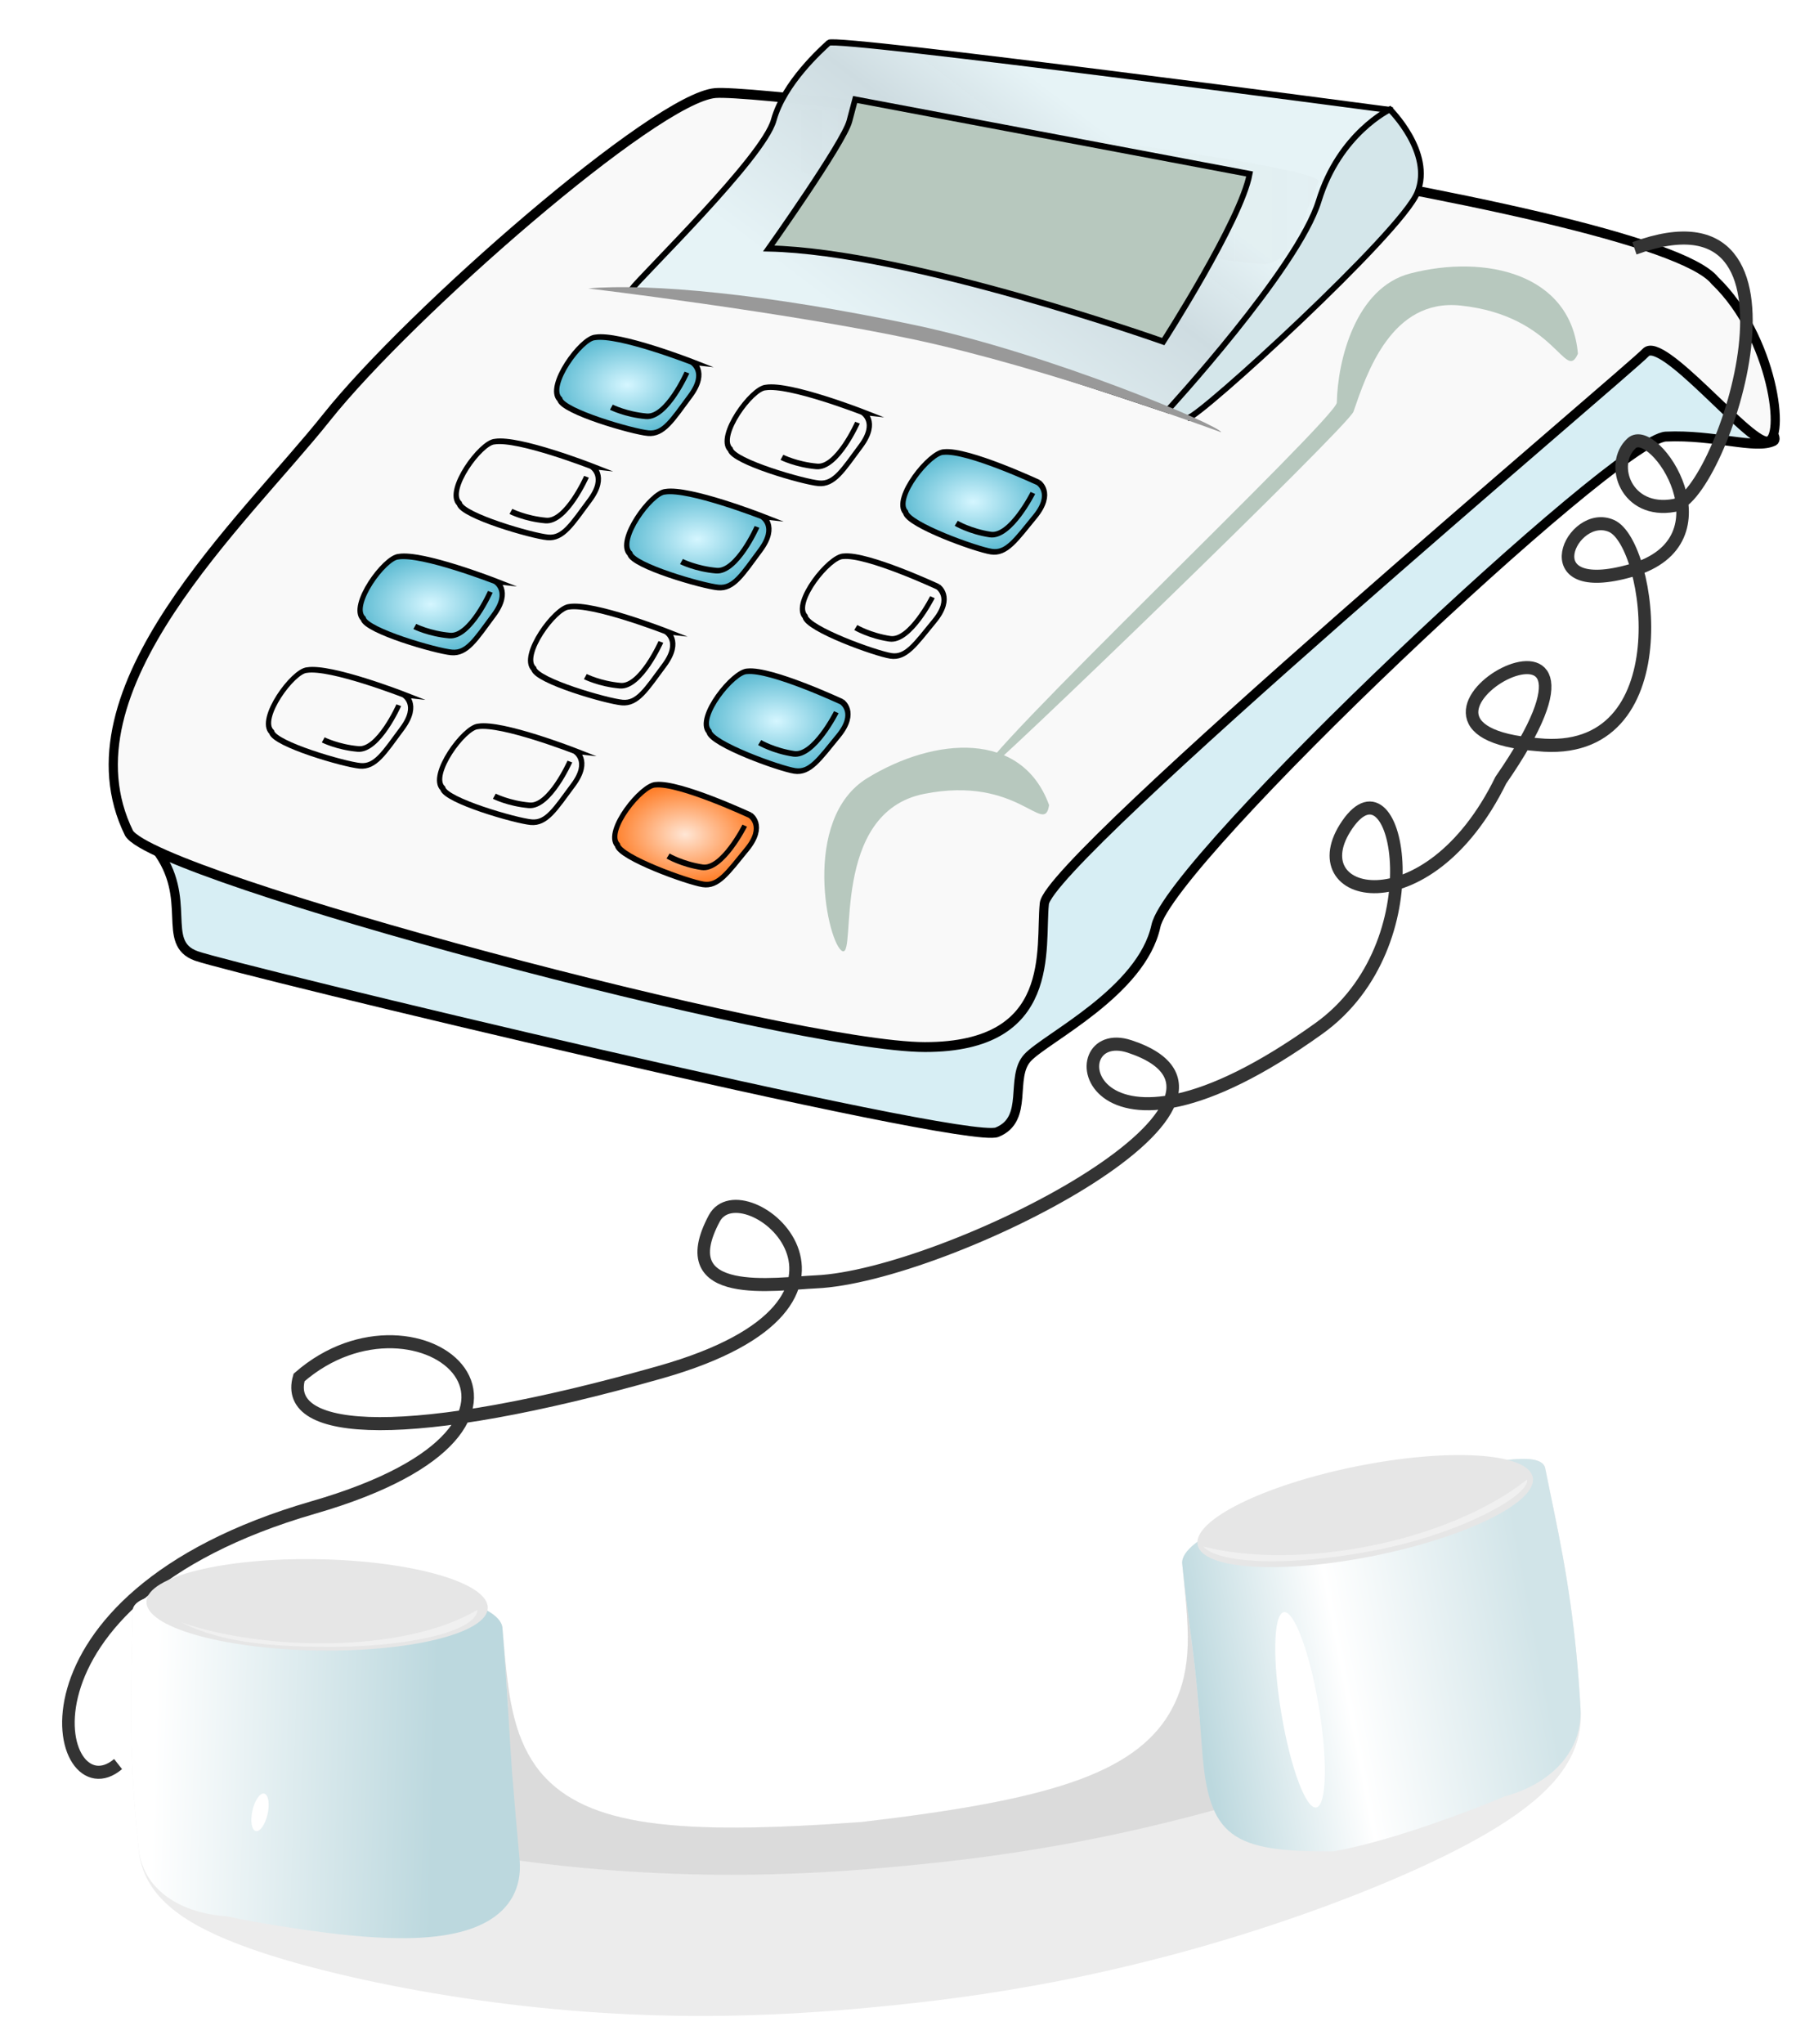<?xml version="1.0" encoding="UTF-8"?>
<svg width="26.5mm" height="30mm" version="1.1" viewBox="0 0 26.5 30" xmlns="http://www.w3.org/2000/svg" xmlns:xlink="http://www.w3.org/1999/xlink">
<defs>
<linearGradient id="i" x1="372.15" x2="387.55" y1="94.281" y2="115.13" gradientUnits="userSpaceOnUse">
<stop stop-color="#e6f3f6" offset="0"/>
<stop stop-color="#cedce1" stop-opacity=".996" offset=".351"/>
<stop stop-color="#e6f3f6" stop-opacity=".997" offset="1"/>
</linearGradient>
<linearGradient id="h" x1="343.1" x2="395.62" y1="104.8" y2="104.8" gradientUnits="userSpaceOnUse">
<stop stop-color="#b3b3b3" offset="0"/>
<stop stop-color="#b3b3b3" stop-opacity="0" offset="1"/>
</linearGradient>
<filter id="m" x="-.03" y="-.116" width="1.06" height="1.232" color-interpolation-filters="sRGB">
<feGaussianBlur stdDeviation="0.625"/>
</filter>
<radialGradient id="a" cx="385.64" cy="34.008" r="3.317" gradientTransform="matrix(1 0 0 .62 0 12.908)" gradientUnits="userSpaceOnUse" xlink:href="#g"/>
<linearGradient id="g">
<stop stop-color="#d5f6ff" offset="0"/>
<stop stop-color="#5fbcd3" offset="1"/>
</linearGradient>
<radialGradient id="b" cx="385.64" cy="34.008" r="3.317" gradientTransform="matrix(1 0 0 .62 0 12.908)" gradientUnits="userSpaceOnUse" xlink:href="#d"/>
<linearGradient id="d">
<stop stop-color="#ffe6d5" offset="0"/>
<stop stop-color="#ff7f2a" offset="1"/>
</linearGradient>
<filter id="c" x="-.044" y="-.054" width="1.087" height="1.107" color-interpolation-filters="sRGB">
<feGaussianBlur stdDeviation="0.108"/>
</filter>
<filter id="k" color-interpolation-filters="sRGB">
<feGaussianBlur stdDeviation="2.109"/>
</filter>
<linearGradient id="f" x1="-805.59" x2="-794.16" y1="324.06" y2="226.17" gradientTransform="matrix(.7 0 0 .7 771.66 8.36)" gradientUnits="userSpaceOnUse">
<stop stop-color="#bcd8de" offset="0"/>
<stop stop-color="#fff" offset="1"/>
</linearGradient>
<linearGradient id="e" x1="-775.07" x2="-788.63" y1="712.15" y2="591.18" gradientTransform="matrix(.7 0 0 .7 771.66 8.36)" gradientUnits="userSpaceOnUse">
<stop stop-color="#d1e4e8" offset="0"/>
<stop stop-color="#fff" offset=".567"/>
<stop stop-color="#bcd8de" offset="1"/>
</linearGradient>
<filter id="l" x="-.168" y="-.584" width="1.336" height="2.167" color-interpolation-filters="sRGB">
<feGaussianBlur stdDeviation="4.681"/>
</filter>
<filter id="j" x="-.434" y="-.537" width="1.868" height="2.075" color-interpolation-filters="sRGB">
<feGaussianBlur stdDeviation="1.892"/>
</filter>
</defs>
<g transform="translate(0,-267)">
<g transform="matrix(2.595 0 0 2.699 132.07 72.913)">
<g transform="matrix(-.196 0 0 .203 30.505 67.918)">
<path d="m410.81 42.395c-1.117 1.352-0.118 2.527-1.176 2.88-1.058 0.353-22.173 5.074-23.114 4.721-0.94-0.353-0.353-1.47-0.882-1.998-0.529-0.529-3.292-1.763-3.703-3.527-0.411-1.763-13.306-13.049-14.717-13.108-1.411-0.059-2.586 0.353-3.115 0.118-0.529-0.235 4.644-4.173 4.644-4.173z" fill="#d7eef4" stroke="#000" stroke-width=".265px"/>
<g transform="matrix(.321 0 0 .321 266.62 -8.974)">
<path d="m308.97 112.65c-5.252 4.668-6.419 13.422-4.668 13.422s9.434-8.883 10.893-7.424c1.459 1.459 53.665 42.274 54.077 45.987 0.413 3.714-1.238 11.967 10.729 11.967 11.967 0 69.101-14.133 71.577-17.847 6.365-12.011-10.335-26.027-17.763-34.692-7.428-8.665-29.591-26.655-34.956-27.068s-84.212 9.016-89.889 15.655z" fill="#f9f9f9" stroke="#000" stroke-width=".825px"/>
<g transform="matrix(1 .033 0 1 0 -12.282)">
<path d="m358.1 123.93c-0.619-0.619-17.416-11.403-19.892-24.401 0 0 49.827-7.789 50.446-7.273s4.023 3.198 4.952 6.293c0.928 3.095 11.81 12.513 12.846 13.753 0 0-19.078 2.371-27.228 4.743-8.15 2.373-21.124 6.885-21.124 6.885z" fill="url(#i)" stroke="#000" stroke-width=".515"/>
<path d="m358.28 124.02s-11.825-11.541-13.682-17.112c-1.857-5.571-6.396-7.428-6.396-7.428s-3.92 3.714-2.476 7.015c1.444 3.301 19.54 18.058 20.632 18.143" fill="#d4e6ea" stroke="#000" stroke-width=".515"/>
<path d="m353.38 125.92c0-0.515 15.256-7.037 27.514-9.849 13.432-3.081 23.962-4.289 29.39-4.031 0 0-17.827 2.578-29.29 5.227-12.087 2.793-27.615 8.653-27.615 8.653z" fill="#999"/>
</g>
<path d="m344.6 104.32c1.96 4.436 2.269 6.396 4.539 6.912 2.27 0.516 45.7-7.118 44.978-9.078s-0.722-3.611-3.714-3.817-44.669 4.333-45.803 5.983z" fill="url(#h)" filter="url(#m)" opacity=".253"/>
</g>
<g transform="matrix(1.002 .005 .144 .998 -5.242 -2.21)" fill="url(#a)" stroke="#020202" stroke-miterlimit="10" stroke-width=".24">
<g transform="matrix(.622 -.089 .089 .622 143.97 46.63)">
<path d="m382.9 32.789s-0.842 0.337-0.253 1.431c0.589 1.095 0.842 1.726 1.557 1.726 0.716 0 4.125-0.589 4.378-1.095 0.758-0.505-0.379-2.652-1.01-2.736-1.052-0.252-4.673 0.674-4.673 0.674z" fill="url(#a)"/>
<path d="m383.03 33.252s0.477 1.992 1.431 1.992 1.684-0.253 1.684-0.253" fill="none"/>
</g>
<g transform="matrix(.626 -.054 .054 .626 148.93 31.178)">
<path d="m382.9 32.789s-0.842 0.337-0.253 1.431c0.589 1.095 0.842 1.726 1.557 1.726 0.716 0 4.125-0.589 4.378-1.095 0.758-0.505-0.379-2.652-1.01-2.736-1.052-0.252-4.673 0.674-4.673 0.674z" fill="url(#a)"/>
<path d="m383.03 33.252s0.477 1.992 1.431 1.992 1.684-0.253 1.684-0.253" fill="none"/>
</g>
<g transform="matrix(.626 -.054 .054 .626 154.04 29.807)">
<path d="m382.9 32.789s-0.842 0.337-0.253 1.431c0.589 1.095 0.842 1.726 1.557 1.726 0.716 0 4.125-0.589 4.378-1.095 0.758-0.505-0.379-2.652-1.01-2.736-1.052-0.252-4.673 0.674-4.673 0.674z" fill="url(#a)"/>
<path d="m383.03 33.252s0.477 1.992 1.431 1.992 1.684-0.253 1.684-0.253" fill="none"/>
</g>
<g transform="translate(2.494 2.785)">
<g transform="matrix(.622 -.089 .089 .622 143.97 46.63)">
<path d="m382.9 32.789s-0.842 0.337-0.253 1.431c0.589 1.095 0.842 1.726 1.557 1.726 0.716 0 4.125-0.589 4.378-1.095 0.758-0.505-0.379-2.652-1.01-2.736-1.052-0.252-4.673 0.674-4.673 0.674z" fill="url(#a)"/>
<path d="m383.03 33.252s0.477 1.992 1.431 1.992 1.684-0.253 1.684-0.253" fill="none"/>
</g>
<g transform="matrix(.626 -.054 .054 .626 148.93 31.178)">
<path d="m382.9 32.789s-0.842 0.337-0.253 1.431c0.589 1.095 0.842 1.726 1.557 1.726 0.716 0 4.125-0.589 4.378-1.095 0.758-0.505-0.379-2.652-1.01-2.736-1.052-0.252-4.673 0.674-4.673 0.674z" fill="url(#a)"/>
<path d="m383.03 33.252s0.477 1.992 1.431 1.992 1.684-0.253 1.684-0.253" fill="none"/>
</g>
<g transform="matrix(.626 -.054 .054 .626 154.04 29.807)">
<path d="m382.9 32.789s-0.842 0.337-0.253 1.431c0.589 1.095 0.842 1.726 1.557 1.726 0.716 0 4.125-0.589 4.378-1.095 0.758-0.505-0.379-2.652-1.01-2.736-1.052-0.252-4.673 0.674-4.673 0.674z" fill="url(#a)"/>
<path d="m383.03 33.252s0.477 1.992 1.431 1.992 1.684-0.253 1.684-0.253" fill="none"/>
</g>
</g>
<g transform="translate(4.821 5.861)">
<g transform="matrix(.622 -.089 .089 .622 143.97 46.63)">
<path d="m382.9 32.789s-0.842 0.337-0.253 1.431c0.589 1.095 0.842 1.726 1.557 1.726 0.716 0 4.125-0.589 4.378-1.095 0.758-0.505-0.379-2.652-1.01-2.736-1.052-0.252-4.673 0.674-4.673 0.674z" fill="url(#a)"/>
<path d="m383.03 33.252s0.477 1.992 1.431 1.992 1.684-0.253 1.684-0.253" fill="none"/>
</g>
<g transform="matrix(.626 -.054 .054 .626 148.93 31.178)">
<path d="m382.9 32.789s-0.842 0.337-0.253 1.431c0.589 1.095 0.842 1.726 1.557 1.726 0.716 0 4.125-0.589 4.378-1.095 0.758-0.505-0.379-2.652-1.01-2.736-1.052-0.252-4.673 0.674-4.673 0.674z" fill="url(#a)"/>
<path d="m383.03 33.252s0.477 1.992 1.431 1.992 1.684-0.253 1.684-0.253" fill="none"/>
</g>
<g transform="matrix(.626 -.054 .054 .626 154.04 29.807)">
<path d="m382.9 32.789s-0.842 0.337-0.253 1.431c0.589 1.095 0.842 1.726 1.557 1.726 0.716 0 4.125-0.589 4.378-1.095 0.758-0.505-0.379-2.652-1.01-2.736-1.052-0.252-4.673 0.674-4.673 0.674z" fill="url(#a)"/>
<path d="m383.03 33.252s0.477 1.992 1.431 1.992 1.684-0.253 1.684-0.253" fill="none"/>
</g>
</g>
<g transform="translate(6.983 9.061)">
<g transform="matrix(.622 -.089 .089 .622 144.01 46.464)">
<path d="m382.9 32.789s-0.842 0.337-0.253 1.431c0.589 1.095 0.842 1.726 1.557 1.726 0.716 0 4.125-0.589 4.378-1.095 0.758-0.505-0.379-2.652-1.01-2.736-1.052-0.252-4.673 0.674-4.673 0.674z" fill="url(#b)"/>
<path d="m383.03 33.252s0.477 1.992 1.431 1.992 1.684-0.253 1.684-0.253" fill="none"/>
</g>
<g transform="matrix(.626 -.054 .054 .626 148.93 31.178)">
<path d="m382.9 32.789s-0.842 0.337-0.253 1.431c0.589 1.095 0.842 1.726 1.557 1.726 0.716 0 4.125-0.589 4.378-1.095 0.758-0.505-0.379-2.652-1.01-2.736-1.052-0.252-4.673 0.674-4.673 0.674z" fill="url(#a)"/>
<path d="m383.03 33.252s0.477 1.992 1.431 1.992 1.684-0.253 1.684-0.253" fill="none"/>
</g>
<g transform="matrix(.626 -.054 .054 .626 154.08 29.64)">
<path d="m382.9 32.789s-0.842 0.337-0.253 1.431c0.589 1.095 0.842 1.726 1.557 1.726 0.716 0 4.125-0.589 4.378-1.095 0.758-0.505-0.379-2.652-1.01-2.736-1.052-0.252-4.673 0.674-4.673 0.674z" fill="url(#b)"/>
<path d="m383.03 33.252s0.477 1.992 1.431 1.992 1.684-0.253 1.684-0.253" fill="none"/>
</g>
</g>
</g>
<path d="m379.23 24.329c0.249 1.247 2.494 4.489 2.494 4.489s7.315-2.411 11.388-2.494c0 0-2.161-2.826-2.328-3.408l-0.166-0.582z" fill="#b7c8be" stroke="#000" stroke-width=".165"/>
<g fill="#b7c8be">
<path transform="matrix(1.112 0 0 1.207 -43.935 -9.954)" d="m385.75 42.409c0.707-1.663 2.972-1.513 4.718-0.599 1.746 0.914 1.018 3.716 0.644 3.841-0.374 0.125 0.333-3.076-2.12-3.491-2.452-0.416-3.117 0.956-3.242 0.249z" filter="url(#c)"/>
<path transform="matrix(1.068 -.309 .335 1.16 -56.434 99.148)" d="m385.75 42.409c0.707-1.663 2.972-1.513 4.718-0.599 1.272 0.667 1.231 2.336 0.97 3.24-0.097 0.336 6.744 10.179 6.353 10.262-0.102 0.034-6.802-9.841-6.829-10.178-0.073-0.898-0.185-2.673-1.969-2.975-2.452-0.416-3.117 0.956-3.242 0.249z" filter="url(#c)"/>
</g>
</g>
<path d="m-41.647 73.261c1.093-0.386 0.498 1.35 0.225 1.398-0.273 0.048-0.37-0.225-0.241-0.338 0.129-0.113 0.579 0.53 0 0.691-0.579 0.161-0.338-0.338-0.113-0.241 0.225 0.096 0.402 1.27-0.418 1.189-1.093-0.08 0.659-1.012-0.209 0.193-0.418 0.82-1.157 0.643-0.868 0.241 0.289-0.402 0.503 0.651-0.161 1.109-1.348 0.93-1.488-0.034-1.071 0.098 0.929 0.296-1.046 1.249-1.775 1.28-0.223 0.009-0.825 0.105-0.575-0.345 0.161-0.289 1.109 0.45-0.305 0.836-1.414 0.386-2.141 0.351-2.044 0.029 0.68-0.571 1.715 0.253 0.08 0.707-1.794 0.499-1.458 1.684-1.104 1.395" fill="none" stroke="#333" stroke-width=".071"/>
<g transform="matrix(-.002 -.023 .023 -.002 -53.431 86.926)">
<path d="m201.21 161.94c-2.654 0.059-5.113 0.663-7.383 1.739-2.271 1.075-4.356 2.622-6.297 4.569-3.882 3.895-7.209 9.389-10.329 16.019-3.12 6.63-6.038 14.4-8.817 22.909-2.779 8.509-5.403 17.76-7.748 27.353-2.345 9.592-4.399 19.527-6.058 29.383-1.658 9.856-2.918 19.633-3.797 28.898-0.879 9.265-1.38 18.018-1.638 25.822-0.258 7.804-0.277 14.659-0.248 20.131 0.028 5.472 0.119 12.329 0.452 20.138 0.333 7.809 0.913 16.57 1.854 25.85 0.942 9.28 2.247 19.078 3.922 28.967 1.676 9.888 3.719 19.867 6.044 29.519 2.325 9.652 4.921 18.98 7.711 27.578 2.79 8.598 5.762 16.471 9.015 23.202s6.795 12.325 10.958 16.305c2.082 1.99 4.322 3.574 6.754 4.683s5.059 1.742 7.875 1.823c4.404 0.125 8.804 0.172 13.191 0.116 0.32-4e-3 0.641-9e-3 0.961-0.014 7.422-0.121 14.81-0.571 22.074-1.289 3.632-0.359 7.233-0.779 10.798-1.221 3.565-0.441 7.094-0.904 10.588-1.316 1.346-0.158 2.158-1.557 2.526-3.931 0.367-2.373 0.302-5.721 0.022-9.806-0.28-4.085-0.761-8.908-1.298-14.254-0.536-5.347-1.125-11.219-1.815-17.405-0.689-6.186-1.437-12.102-2.35-17.501-0.914-5.4-1.995-10.283-3.236-14.39-1.241-4.107-2.637-7.438-4.094-9.736s-2.972-3.562-4.423-3.539c-2.647 0.04-4.926 0.085-6.974 0.108-2.048 0.024-3.863 0.026-5.532-6e-3 -3.339-0.066-6.113-0.279-8.656-0.696-2.543-0.417-4.839-1.035-6.988-1.877-2.149-0.842-4.144-1.907-6.002-3.212-0.251-0.173-0.5-0.35-0.746-0.531-3.296-2.442-6.098-5.669-8.431-9.831s-4.194-9.26-5.655-15.468c-2.921-12.417-4.26-29.281-4.83-52.062 0.382-22.776 1.583-39.566 4.377-51.908 1.397-6.171 3.195-11.228 5.46-15.356 2.265-4.127 4.992-7.326 8.214-9.759 0.24-0.184 0.483-0.364 0.729-0.54 1.817-1.258 3.773-2.29 5.89-3.122 2.117-0.832 4.389-1.464 6.928-1.925 2.539-0.461 5.329-0.749 8.726-0.908 1.698-0.08 3.553-0.127 5.656-0.153 2.103-0.026 4.452-0.029 7.191-0.028 3.003 2e-3 6.181-5.109 8.618-13.318 1.218-4.105 2.252-8.982 3.076-14.371 0.824-5.389 1.439-11.288 1.94-17.443 0.5-6.155 0.86-11.982 1.149-17.273 0.289-5.291 0.507-10.046 0.541-14.066 0.034-4.019-0.129-7.305-0.674-9.63-0.545-2.325-1.484-3.691-2.884-3.831-3.634-0.365-7.244-0.788-10.843-1.192-3.598-0.404-7.185-0.789-10.763-1.113-7.156-0.648-14.279-1.034-21.339-1.148-0.305-5e-3 -0.609-9e-3 -0.914-0.013-4.17-0.055-8.326-0.022-12.478 0.07z" fill="#ececec"/>
<path transform="matrix(.7 0 0 .7 196.62 8.36)" d="m-4.967 337.38c-3.35 13.704-6.287 27.889-8.656 41.969-2.369 14.08-4.182 28.045-5.438 41.281-1.256 13.236-1.976 25.758-2.344 36.906-0.368 11.148-0.384 20.932-0.344 28.75 0.041 7.818 0.149 17.594 0.625 28.75 0.476 11.156 1.311 23.68 2.656 36.938 1.345 13.257 3.231 27.249 5.625 41.375s5.304 28.398 8.625 42.188l20.75 15.031c-4.076-40.169-25.343-57.988 6.29-57.317 4.001 0.018 7.764-0.03 11.438-0.125 3.674-0.095 7.242-0.26 10.938-0.438 3.696-0.177 7.504-0.374 11.719-0.562 4.214-0.188 8.834-0.356 14.219-0.438-3.782 0.058-7.012 0.123-9.938 0.156-2.925 0.034-5.521 0.016-7.906-0.031-4.769-0.095-8.742-0.373-12.375-0.969-3.632-0.596-6.93-1.485-10-2.688-3.07-1.203-5.908-2.73-8.562-4.594-0.359-0.247-0.711-0.491-1.062-0.75-4.708-3.488-8.698-8.117-12.031-14.062-3.333-5.945-6.007-13.224-8.094-22.094-4.174-17.739-6.091-41.831-6.906-74.375 0.546-32.537 2.259-56.526 6.25-74.156 1.995-8.815 4.577-16.041 7.812-21.938 3.236-5.896 7.116-10.461 11.719-13.938 0.343-0.263 0.711-0.53 1.062-0.781 2.596-1.798 5.382-3.249 8.406-4.438 3.024-1.188 6.279-2.092 9.906-2.75 3.627-0.658 7.616-1.085 12.469-1.312 2.426-0.114 5.059-0.182 8.062-0.219 3.004-0.037 6.369-0.034 10.281-0.031-5.571-3e-3 -10.313-0.051-14.625-0.125-4.312-0.074-8.182-0.163-11.906-0.25l-28.196-13.027zm80.071 256.31c0.795 0.797 1.594 1.832 2.375 3.062-0.781-1.231-1.576-2.265-2.375-3.062zm9.5 21.562c0.829 3.199 1.6 6.652 2.312 10.312-0.713-3.656-1.483-7.118-2.312-10.312z" fill="#ccc" filter="url(#k)" opacity=".7"/>
<path d="m201.86 161.92c-2.579 0.053-4.894 0.679-6.926 1.744-2.033 1.066-3.786 2.571-5.269 4.393-2.966 3.645-4.876 8.555-5.669 13.853-1.181 3.93-2.925 10.483-4.67 18.065-1.745 7.582-3.493 16.193-4.211 24.306-0.359 4.057-0.452 7.989-0.141 11.607 0.311 3.618 1.03 6.921 2.261 9.717 1.231 2.796 2.977 5.084 5.271 6.669 2.294 1.585 5.138 2.467 8.458 2.449 3.77-0.021 7.295-0.043 10.602-0.057 3.307-0.013 6.394-0.017 9.334-4e-3 0.239-7e-4 0.477-1e-3 0.714-1e-3 2.759 0.048 5.364 0.098 7.919 0.152 2.555 0.054 5.059 0.114 7.666 0.175 2.607 0.061 5.316 0.124 8.334 0.176 3.018 0.052 6.345 0.093 10.245 0.095 3.003 2e-3 6.181-5.109 8.618-13.318 1.218-4.105 2.252-8.982 3.076-14.371 0.824-5.389 1.439-11.288 1.94-17.443 0.5-6.155 0.86-11.982 1.149-17.273 0.289-5.291 0.507-10.046 0.541-14.066 0.034-4.019-0.129-7.305-0.674-9.63-0.545-2.325-1.484-3.691-2.884-3.831-3.634-0.365-7.244-0.788-10.843-1.192-3.598-0.404-7.185-0.789-10.763-1.113-7.156-0.648-14.279-1.034-21.339-1.148-0.305-5e-3 -0.609-9e-3 -0.914-0.013-3.951-0.052-7.89-0.025-11.825 0.056z" fill="url(#f)"/>
<path d="m204.17 516.82c-2.735-0.073-5.209-0.725-7.39-1.819-2.18-1.094-4.07-2.63-5.67-4.484-3.2-3.707-5.264-8.676-6.14-14.013-1.267-3.971-3.121-10.592-4.936-18.246-1.815-7.654-3.598-16.342-4.334-24.506 1.921-25.151 6.142-30.393 26.677-30.155 3.361 0.038 6.502 0.052 9.488 0.034 0.243-3e-3 0.484-6e-3 0.725-0.01 2.801 0.012 5.438-0.017 8.01-0.083s5.077-0.17 7.665-0.294 5.255-0.268 8.206-0.4c2.95-0.132 6.181-0.251 9.951-0.309 1.451-0.022 2.966 1.242 4.423 3.539s2.853 5.629 4.094 9.736 2.322 8.99 3.236 14.39c0.914 5.4 1.661 11.315 2.35 17.501 0.69 6.186 1.279 12.059 1.815 17.405 0.536 5.347 1.018 10.169 1.298 14.254 0.28 4.085 0.346 7.433-0.022 9.806-0.367 2.373-1.18 3.772-2.526 3.931-3.495 0.411-7.024 0.872-10.589 1.312-3.565 0.44-7.167 0.859-10.799 1.217-7.264 0.714-14.652 1.162-22.073 1.28-0.32 5e-3 -0.641 0.01-0.961 0.014-4.156 0.052-8.325 0.01-12.497-0.102z" fill="url(#e)"/>
<ellipse transform="matrix(.695 .086 -.079 .749 763.87 54.995)" cx="-699.29" cy="287.9" rx="15.357" ry="55.536" fill="#e6e6e6"/>
<ellipse transform="matrix(.695 -.086 -.079 -.749 763.62 623.78)" cx="-699.29" cy="287.9" rx="15.357" ry="55.536" fill="#e6e6e6"/>
<path d="m249.99 428.03c-4.007 2.971-6.677 18.871-4.611 41.166 2.048 22.102 9.865 39.812 13.436 39.225-13.181-20.998-16.456-57.864-8.825-80.39z" fill="#fff" opacity=".4"/>
<path d="m250.56 249.54c-5.192-0.639-7.505-18.631-5.303-39.807 1.075-10.334 2.806-23.17 8.657-32.762-8.197 18.598-12.267 53.316-3.354 72.569z" fill="#fff" opacity=".4"/>
<ellipse transform="matrix(.695 -.061 .082 .519 141.65 108.83)" cx="20.337" cy="656.51" rx="33.45" ry="8.89" fill="#fff" filter="url(#l)"/>
<ellipse transform="matrix(.665 .219 -.219 .665 257.52 12.033)" cx="12.887" cy="266.86" rx="6.466" ry="2.717" fill="#fff" filter="url(#j)"/>
</g>
</g>
</g>
</svg>
